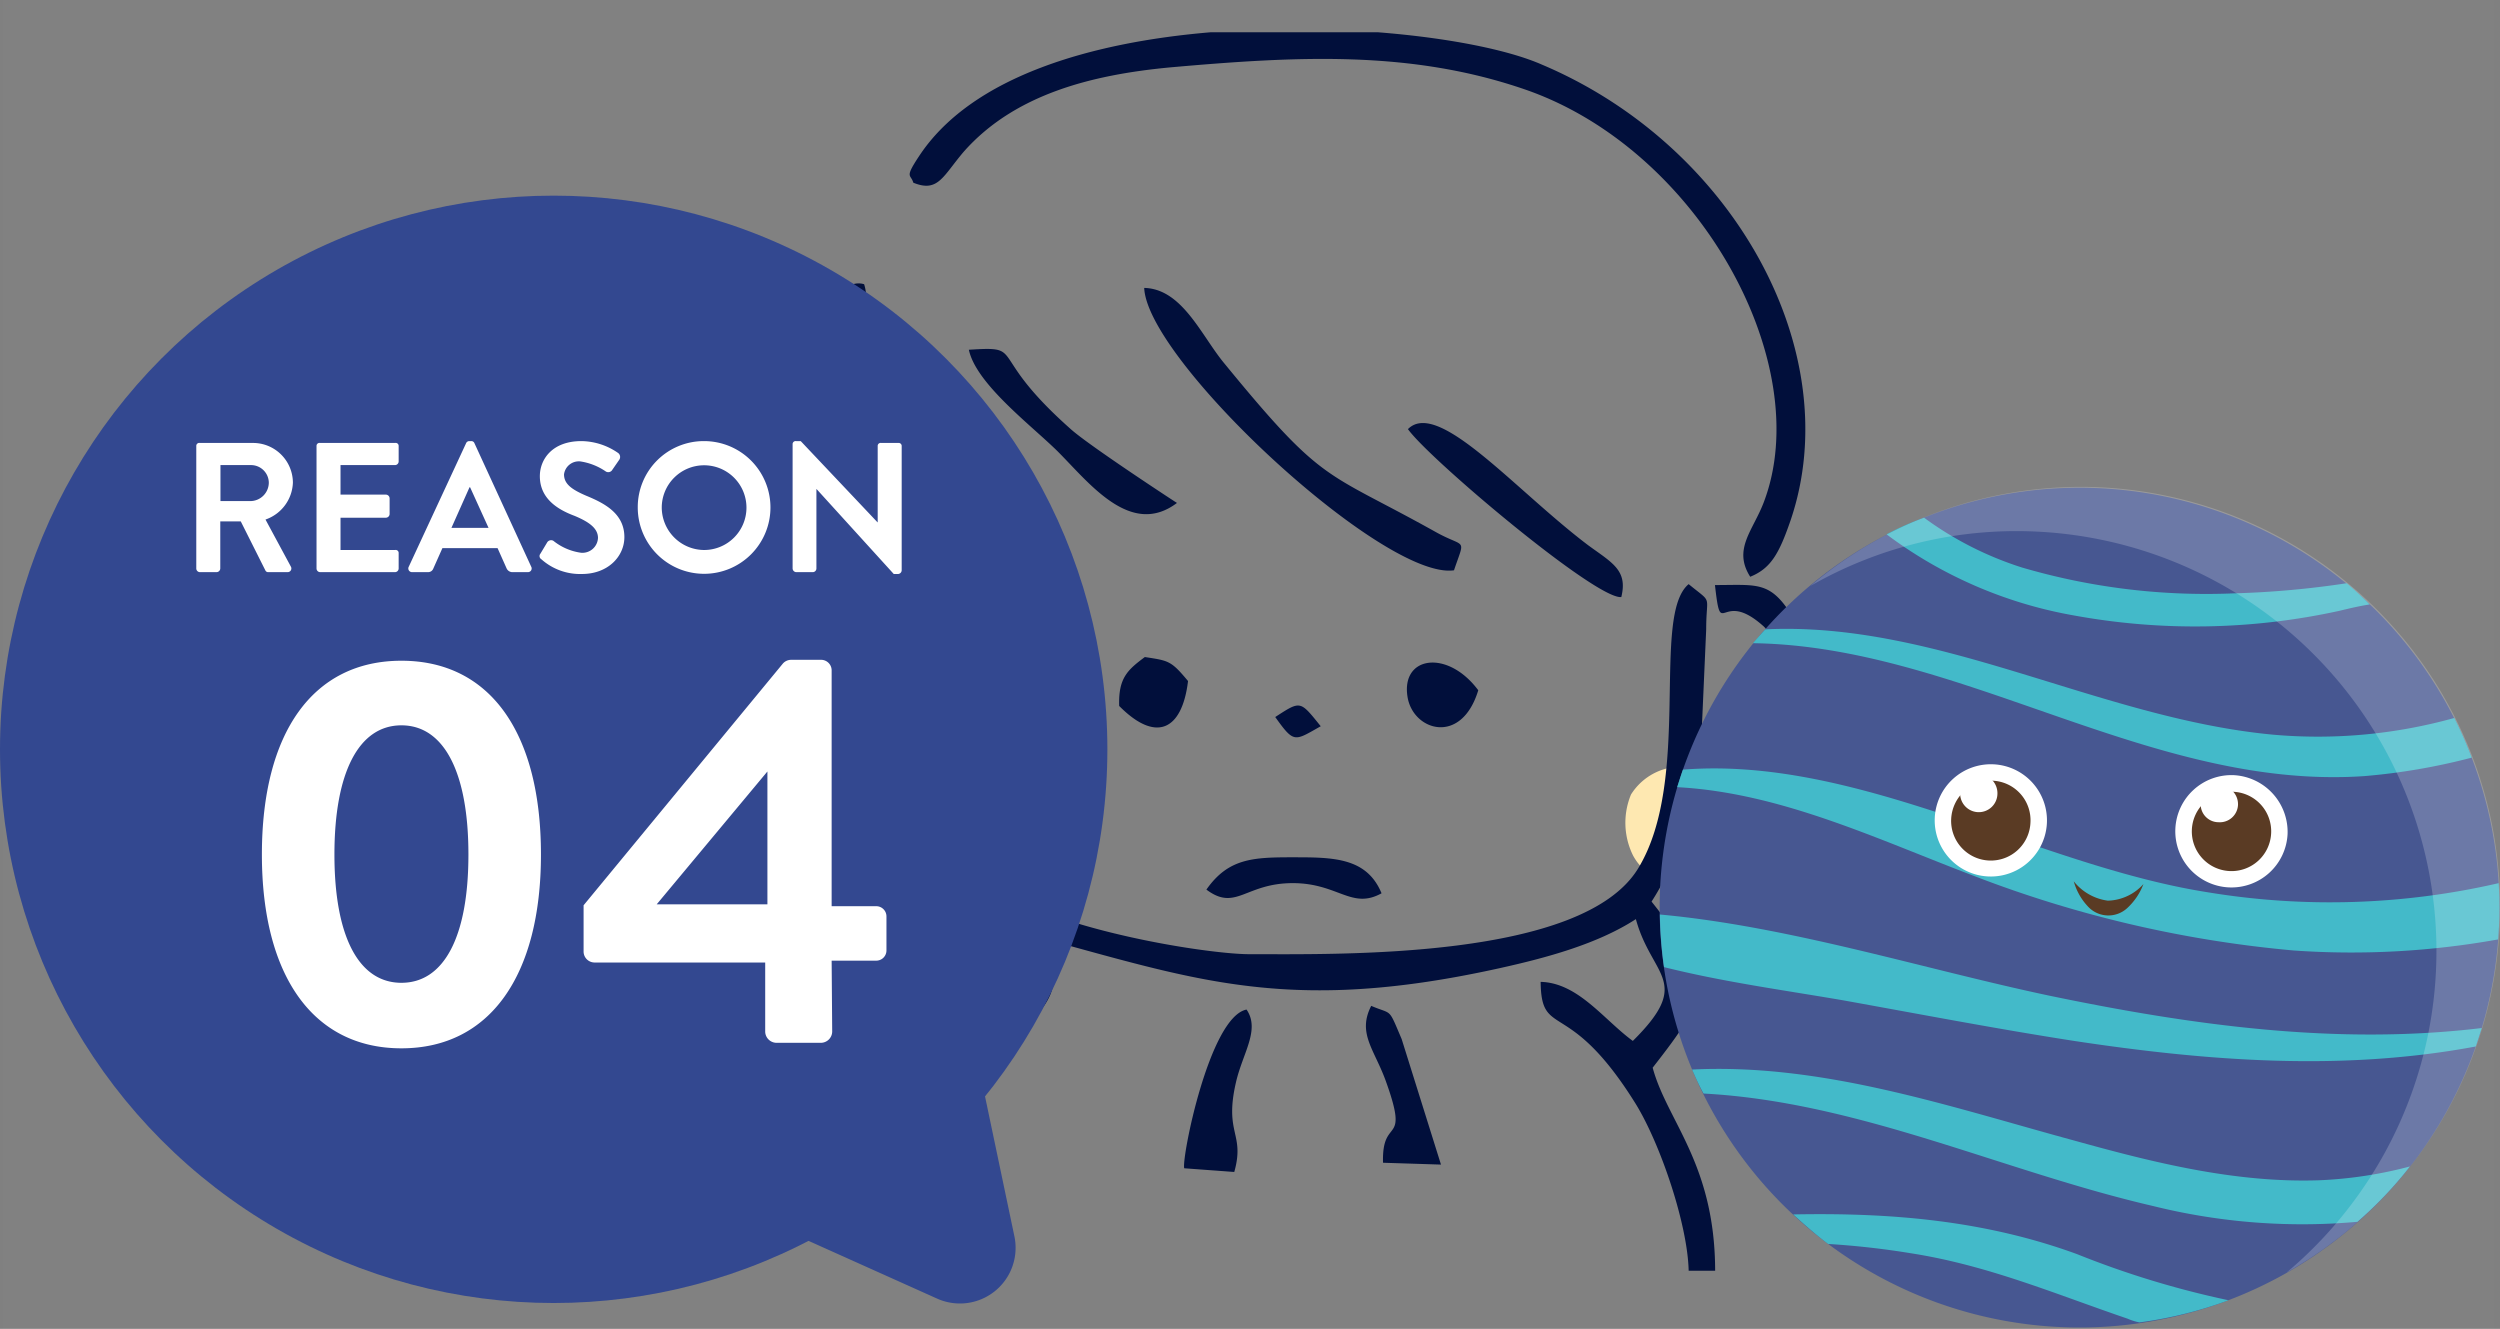 <svg id="num_reason04.svg" xmlns="http://www.w3.org/2000/svg" width="270.91" height="144" viewBox="0 0 270.91 144">
  <rect x="0" y="0" width="270.91" height="144" fill="#808080" stroke="none"/>
  <defs>
    <style>
      .cls-1, .cls-6, .cls-7 {
        fill: #fff;
      }

      .cls-1, .cls-10, .cls-2, .cls-3, .cls-4, .cls-5, .cls-6, .cls-7, .cls-8 {
        fill-rule: evenodd;
      }

      .cls-1 {
        opacity: 0.01;
      }

      .cls-2 {
        fill: #fee8b1;
      }

      .cls-3 {
        fill: #010f3b;
      }

      .cls-4 {
        fill: #475791;
      }

      .cls-5 {
        fill: #43bac9;
      }

      .cls-6 {
        opacity: 0.2;
      }

      .cls-8 {
        fill: #5a3b24;
      }

      .cls-10, .cls-9 {
        fill: #334890;
      }
    </style>
  </defs>
  <path id="長方形_1560" data-name="長方形 1560" class="cls-1" d="M1494.3,18929.8h270v144h-270v-144Z" transform="translate(-1494 -18929.8)"/>
  <g id="deco">
    <g id="deco-2" data-name="deco">
      <g id="deco-3" data-name="deco">
        <path id="parts" class="cls-2" d="M1670.96,19022.5a8,8,0,0,1-.22-6.6,6.432,6.432,0,0,1,4.92-3,7.274,7.274,0,0,1,5.28,1.2,6.811,6.811,0,0,1,2.54,4.5,5.406,5.406,0,0,1-1.15,4,8.231,8.231,0,0,1-2.99,2.2,7.829,7.829,0,0,1-4.11.7,5.8,5.8,0,0,1-4.27-3h0Z" transform="translate(-1494 -18929.8)"/>
        <path id="parts-2" data-name="parts" class="cls-2" d="M1732.44,19022.5a8.036,8.036,0,0,0,.21-6.6c-0.92-1.8-2.96-2.7-4.92-3a7.286,7.286,0,0,0-5.28,1.2,6.811,6.811,0,0,0-2.54,4.5,5.406,5.406,0,0,0,1.15,4,8.354,8.354,0,0,0,3,2.2,7.81,7.81,0,0,0,4.1.7,5.813,5.813,0,0,0,4.28-3h0Z" transform="translate(-1494 -18929.8)"/>
        <path id="parts-3" data-name="parts" class="cls-3" d="M1685.46,19014.1c-2.67,1.8-3.27,1.6-5.96,1.8a8.32,8.32,0,0,1-1.27.1c1.8-1-.73-0.2,0,0-0.09,0-.17.1-0.29,0.1-1.97,4.1-1.9,6.6-4.97,11.4,6.93,8.7,6.13,10.3.12,18,1.56,5.8,6.75,10.4,6.77,22h-2.87c-0.11-5-3.04-13.7-5.75-18.1-7.28-11.7-10.22-6.9-10.29-13.2,4.07,0.1,6.84,4.1,9.99,6.4,6.56-6.5,2.04-6.9.33-13.2-4.15,2.7-9.73,4.2-14.69,5.3-26.11,5.8-35.65,0-57.75-5.3-2.4,4.7-5.1,7.8-.71,12.1,3.52-.5,6.38-5.5,10.08-6.2,0.36,6.4-10.19,7.2-14.48,24.2-2.27,9-.16,7.5-4.42,8-0.02-8.4,3.41-15.7,7.79-22.9-8.24-6.4-4.45-10.7,0-18.1-11.16-14.4-6.49-18.9-8.23-30.1-1.53-9.8.97-8.3,2.1-8.6,3.33,4.5-1.97,22.3,6.87,35,4.97,7.1,26.63,10.4,31.5,10.4,9.83,0,36.17.6,42.19-9.3,5.87-9.6,1.37-27.4,5.47-30.8,2.68,2.2,1.9,1,1.9,4.9l-0.71,16.1c4.65-2.5,9.25-3.2,9.3-9.4,0.02-1.9-1.04-5.9-2.45-7.1-4.63-4.1-4.49,1.8-5.19-4.4,4.78,0,6.08-.5,8.64,3.8a14.274,14.274,0,0,1,1.85,5v4.5A11.272,11.272,0,0,1,1685.46,19014.1Zm-86.47-46.4c6.34-.4,1.68.3,11.04,8.6,2,1.8,11.49,8,11.51,8-5.03,3.8-9.53-2.2-12.94-5.6C1605.77,18975.9,1599.77,18971.4,1598.99,18967.7Zm16.29,38.6c-0.1-3,.89-3.9,2.78-5.3,2.62,0.4,2.84.4,4.68,2.6C1622.09,19009,1619.24,19010.3,1615.28,19006.3Zm31.29-30c3.28-3.3,11.6,6.6,19.55,12.6,2.6,1.9,4.29,2.7,3.57,5.6C1666.97,18994.8,1648.83,18979.5,1646.57,18976.3Zm-0.03,29.1c-0.8-4.5,4.3-5.3,7.65-.8C1652.37,19010.6,1647.18,19009,1646.54,19005.4Zm-19.85-36.2c10.81,13.2,10.78,11.5,22.8,18.2,3.36,1.9,3.32.5,2.07,4.2-7.59,1.1-33.24-22.7-33.57-30.6C1622.13,18961.1,1624.19,18966.2,1626.69,18969.2Zm5.5,38.3c2.78-1.8,2.67-1.8,4.93,1C1634.26,19010.1,1634.26,19010.4,1632.19,19007.5Zm11.52,19.1c-3.25,1.8-4.7-1.1-9.62-1.1-5.16,0-6.16,3.1-9.36.7,2.38-3.4,5.06-3.5,9.36-3.5C1638.44,19022.7,1642.1,19022.7,1643.71,19026.6Zm39.95-34.3c-1.91-3,.31-5,1.48-8.1,5.69-15-7.05-38.2-25.87-44.7-12.46-4.3-24.81-3.6-38.44-2.4-8.5.8-16.85,2.9-22.36,9.1-2.31,2.7-2.8,4.5-5.5,3.4-0.28-1-1.05-.4.84-3.2,5.72-8.3,18.34-12,31.35-13.1h18.18c7.61,0.6,14.1,1.9,17.74,3.5,20.83,8.8,33.14,31.2,26.95,49.4C1686.79,18989.8,1685.89,18991.4,1683.66,18992.3Zm-98.8,21.7c-4.83-2.1-7.14-5.2-7.95-8.4v-6.1a12.957,12.957,0,0,1,2.64-5.5c2.27-2.7,5.48-3.8,8-.8-3.63,4.4-2.68-.4-6.09,3.6-1.24,1.5-1.98,5.5-1.57,7.6,1.43,7.6,8.43,4.9,9.16,9.5C1586.74,19015.7,1588.42,19015.5,1584.86,19014Zm-2.86-24.3c-7.02,1.6-4.8-11.7-3.33-15.7,1.28-3.4,5.01-14.6,8.97-13.4,0.78,2.5-.8,3.4-2.48,6.6C1575.82,18985,1582.56,18984.2,1582,18989.7Zm47.08,49.5c1.5,2.2-.42,4.7-1.15,7.9-1.29,5.6,1,5.5-.18,9.7l-5.42-.4C1622.01,19055.4,1625.05,19040,1629.08,19039.2Zm13.51-.4c2.33,1,1.81.1,3.3,3.6l4.26,13.6-6.28-.2c-0.15-5.2,2.91-1.6.32-8.8C1642.94,19043.5,1641.06,19041.8,1642.59,19038.8Z" transform="translate(-1494 -18929.8)"/>
      </g>
      <g id="deco-4" data-name="deco">
        <path id="parts-4" data-name="parts" class="cls-4" d="M1764.8,19030.2a45.5,45.5,0,1,1-43.4-47.5A45.518,45.518,0,0,1,1764.8,19030.2Z" transform="translate(-1494 -18929.8)"/>
        <g id="parts-5" data-name="parts">
          <path id="parts-6" data-name="parts" class="cls-5" d="M1764.8,19030.2c-0.02.4-.06,0.9-0.1,1.4a89.577,89.577,0,0,1-22.13,1.2,127.558,127.558,0,0,1-34.45-8c-10.58-4-21.09-9.1-32.38-9.7,0.2-.6.41-1.3,0.63-1.9,19.13-1.5,38.32,10.4,56.93,13.3a81.309,81.309,0,0,0,31.47-1A46.054,46.054,0,0,1,1764.8,19030.2Zm-80.85-30.7c0.44-.5.88-1,1.34-1.5,18.73-.9,36.13,9.6,54.89,11.4a54.932,54.932,0,0,0,19.78-1.8,43.7,43.7,0,0,1,1.89,4.3,68.132,68.132,0,0,1-11.62,2C1727.07,19015.5,1706.52,18999.8,1683.95,18999.5Zm34.83-3a47.619,47.619,0,0,1-20.35-8.8,31.294,31.294,0,0,1,4.07-1.8,36.642,36.642,0,0,0,10.62,5.4,70.927,70.927,0,0,0,22.91,2.8,99.193,99.193,0,0,0,12.27-1.1,33.567,33.567,0,0,1,2.49,2.3c-1.29.2-2.47,0.5-3.32,0.7A72.926,72.926,0,0,1,1718.78,18996.5Zm44.16,44.7c-0.2.6-.42,1.3-0.65,2-14.43,2.7-28.98,1.6-43.52-.6-8.37-1.3-16.7-2.9-25.03-4.4-6.39-1.1-13.06-2-19.42-3.6a45.592,45.592,0,0,1-.45-5.7c14.12,1.3,28.53,5.9,42.23,8.8C1731.51,19040.9,1747.25,19043.1,1762.94,19041.2Zm-44.15,12.2c8.63,2.4,17.46,4.6,26.49,4.3a45.478,45.478,0,0,0,9.87-1.5,42.586,42.586,0,0,1-5.69,6,67.053,67.053,0,0,1-22.1-1.7c-16.42-3.8-31.9-11.3-48.76-12.2-0.44-.8-0.85-1.7-1.24-2.6C1691.51,19045,1705.18,19049.7,1718.79,19053.4Zm0.28,12.3a99.219,99.219,0,0,0,16.42,5,44.268,44.268,0,0,1-9.65,2.4,6.108,6.108,0,0,1-1.28-.4c-7.92-2.7-15.16-5.8-23.54-7.1a88.809,88.809,0,0,0-8.92-1c-1.32-1-2.58-2.1-3.78-3.2C1698.74,19061.2,1708.94,19062,1719.07,19065.7Z" transform="translate(-1494 -18929.8)"/>
        </g>
        <path id="parts-7" data-name="parts" class="cls-6" d="M1721.48,18982.6a45.465,45.465,0,0,0-31.3,10.7,44.939,44.939,0,0,1,24.39-5.9,45.5,45.5,0,0,1,27.21,80.3A45.511,45.511,0,0,0,1721.48,18982.6Z" transform="translate(-1494 -18929.8)"/>
        <g id="parts-8" data-name="parts">
          <g id="parts-9" data-name="parts">
            <path id="parts-10" data-name="parts" class="cls-7" d="M1715.81,19019a6.082,6.082,0,1,1-12.15-.6A6.082,6.082,0,1,1,1715.81,19019Z" transform="translate(-1494 -18929.8)"/>
            <path id="parts-11" data-name="parts" class="cls-8" d="M1714.03,19018.9a4.3,4.3,0,1,1-8.59-.4,4.357,4.357,0,0,1,4.49-4.1A4.287,4.287,0,0,1,1714.03,19018.9Z" transform="translate(-1494 -18929.8)"/>
            <path id="parts-12" data-name="parts" class="cls-7" d="M1710.45,19015.8a2.021,2.021,0,1,1-4.04-.1,2.124,2.124,0,0,1,2.11-2A2.058,2.058,0,0,1,1710.45,19015.8Z" transform="translate(-1494 -18929.8)"/>
            <path id="parts-13" data-name="parts" class="cls-7" d="M1741.89,19020.2a6.087,6.087,0,1,1-5.81-6.4A6.163,6.163,0,0,1,1741.89,19020.2Z" transform="translate(-1494 -18929.8)"/>
            <path id="parts-14" data-name="parts" class="cls-8" d="M1740.11,19020.1a4.3,4.3,0,1,1-4.11-4.5A4.289,4.289,0,0,1,1740.11,19020.1Z" transform="translate(-1494 -18929.8)"/>
            <path id="parts-15" data-name="parts" class="cls-7" d="M1736.52,19017a1.973,1.973,0,0,1-2.11,1.9,1.939,1.939,0,0,1-1.93-2.1A2.023,2.023,0,0,1,1736.52,19017Z" transform="translate(-1494 -18929.8)"/>
          </g>
          <path id="parts-16" data-name="parts" class="cls-8" d="M1718.72,19025.3a5.664,5.664,0,0,0,3.69,2.1,5.341,5.341,0,0,0,3.86-1.8,6.792,6.792,0,0,1-1.75,2.6,3.009,3.009,0,0,1-4.29-.2A6.478,6.478,0,0,1,1718.72,19025.3Z" transform="translate(-1494 -18929.8)"/>
        </g>
      </g>
    </g>
    <g id="_04" data-name="04">
      <circle id="bg" class="cls-9" cx="60" cy="81.2" r="60"/>
      <path id="deco-5" data-name="deco" class="cls-10" d="M1603.93,19063.8l-3.38-16.1-19.97,16.1,14.92,6.7A6.033,6.033,0,0,0,1603.93,19063.8Z" transform="translate(-1494 -18929.8)"/>
      <path id="_04-2" data-name="04" class="cls-7" d="M1537.5,19043.4c9.6,0,15.12-7.9,15.12-21,0-13.2-5.52-21-15.12-21s-15.12,7.8-15.12,21C1522.38,19035.5,1527.9,19043.4,1537.5,19043.4Zm0-7.1c-4.62,0-7.26-5-7.26-13.9s2.64-14,7.26-14,7.26,5.1,7.26,14S1542.12,19036.3,1537.5,19036.3Zm20.88-2.2h18.54v7.5a1.236,1.236,0,0,0,1.14,1.2h4.98a1.236,1.236,0,0,0,1.14-1.2l-0.06-7.7h4.8a1.106,1.106,0,0,0,1.14-1.1v-3.7a1.106,1.106,0,0,0-1.14-1.1h-4.8v-25.6a1.145,1.145,0,0,0-1.14-1.1h-3.24a1.2,1.2,0,0,0-.9.4l-21.6,26.2v5A1.191,1.191,0,0,0,1558.38,19034.1Zm6.78-6.3,12-14.4v14.4h-12Z" transform="translate(-1494 -18929.8)"/>
      <path id="REASON" class="cls-7" d="M1515.27,18991.4a0.4,0.4,0,0,0,.38.4h1.84a0.412,0.412,0,0,0,.38-0.4v-5.1h2.22l2.66,5.3a0.324,0.324,0,0,0,.32.2h2.11a0.4,0.4,0,0,0,.34-0.6l-2.75-5.1a4.4,4.4,0,0,0,2.97-4,4.322,4.322,0,0,0-4.37-4.3h-5.72a0.32,0.32,0,0,0-.38.3v13.3Zm2.62-7.3v-3.9h3.26a1.93,1.93,0,0,1,1.98,1.9,2.015,2.015,0,0,1-1.98,2h-3.26Zm10.41,7.3a0.4,0.4,0,0,0,.38.4h8.14a0.4,0.4,0,0,0,.38-0.4v-1.7a0.32,0.32,0,0,0-.38-0.3h-5.92v-3.5h4.94a0.412,0.412,0,0,0,.38-0.4v-1.7a0.412,0.412,0,0,0-.38-0.4h-4.94v-3.2h5.92a0.4,0.4,0,0,0,.38-0.4v-1.7a0.32,0.32,0,0,0-.38-0.3h-8.14a0.32,0.32,0,0,0-.38.3v13.3Zm10.34,0.4h1.74a0.6,0.6,0,0,0,.58-0.4l0.98-2.2h5.98l0.98,2.2a0.7,0.7,0,0,0,.58.4h1.74a0.4,0.4,0,0,0,.34-0.6l-6.16-13.4a0.355,0.355,0,0,0-.34-0.2h-0.2a0.377,0.377,0,0,0-.34.2l-6.22,13.4A0.4,0.4,0,0,0,1538.64,18991.8Zm4.28-4.8,1.96-4.4h0.06l2,4.4h-4.02Zm9.74,3.4a6.3,6.3,0,0,0,4.4,1.6c2.82,0,4.6-1.9,4.6-4,0-2.6-2.24-3.7-4.18-4.5-1.62-.7-2.36-1.3-2.36-2.3a1.62,1.62,0,0,1,1.76-1.4,6.58,6.58,0,0,1,2.78,1.1,0.51,0.51,0,0,0,.7-0.2l0.76-1.1a0.543,0.543,0,0,0-.12-0.7,7.1,7.1,0,0,0-4-1.3c-3.18,0-4.5,2-4.5,3.8,0,2.4,1.88,3.6,3.76,4.3,1.68,0.7,2.54,1.4,2.54,2.4a1.689,1.689,0,0,1-1.82,1.6,6.108,6.108,0,0,1-3.02-1.3,0.5,0.5,0,0,0-.68.2l-0.72,1.2A0.4,0.4,0,0,0,1552.66,18990.4Zm10.45-5.6a7.19,7.19,0,1,0,7.18-7.2A7.153,7.153,0,0,0,1563.11,18984.8Zm2.6,0a4.59,4.59,0,1,1,4.58,4.6A4.622,4.622,0,0,1,1565.71,18984.8Zm14.18,6.6a0.412,0.412,0,0,0,.38.4h1.82a0.4,0.4,0,0,0,.38-0.4v-8.6h0.02l8.36,9.2h0.48a0.412,0.412,0,0,0,.38-0.4v-13.5a0.33,0.33,0,0,0-.38-0.3h-1.84a0.32,0.32,0,0,0-.38.3v8.3h-0.02l-8.32-8.8h-0.5a0.33,0.33,0,0,0-.38.3v13.5Z" transform="translate(-1494 -18929.8)"/>
    </g>
  </g>
</svg>
